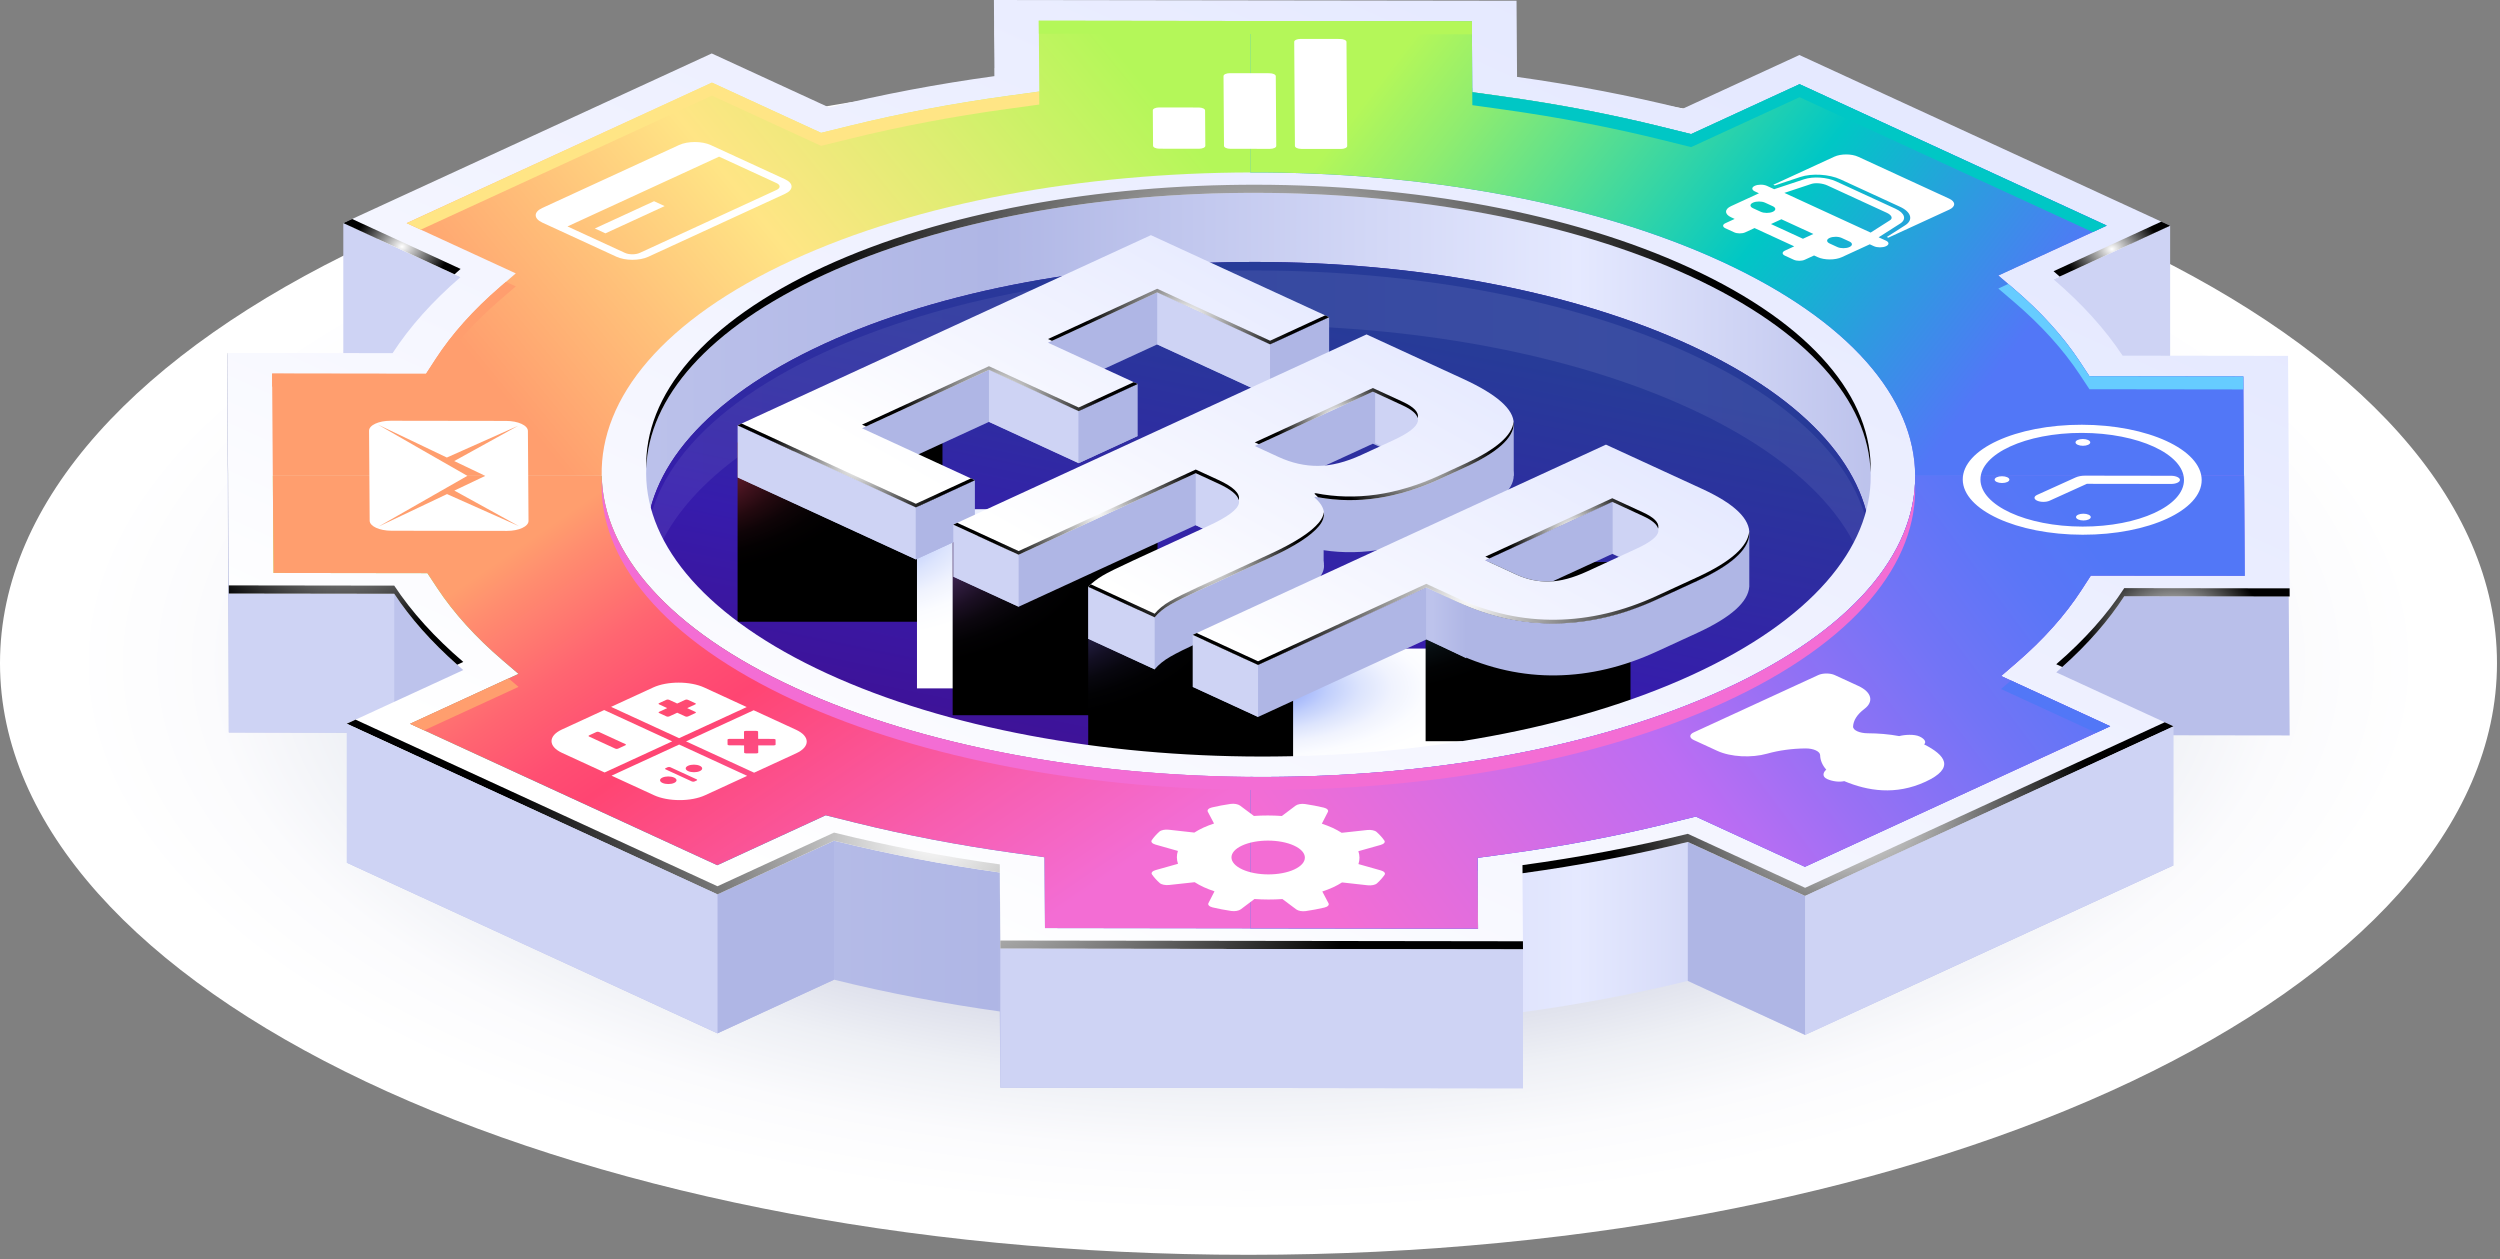 <svg width="540" height="272" viewBox="0 0 540 272" fill="none" xmlns="http://www.w3.org/2000/svg">
<rect x="0" y="0" width="540" height="272" fill="#808080" stroke="none"/>
<path d="M269.674 271.04C418.611 271.04 539.348 213.827 539.348 143.25C539.348 72.674 418.611 15.46 269.674 15.46C120.737 15.46 0 72.674 0 143.25C0 213.827 120.737 271.04 269.674 271.04Z" fill="url(#paint0_radial_21_32601)"/>
<path d="M269.676 209.252C382.768 209.252 474.448 166.813 474.448 114.462C474.448 62.111 382.768 19.673 269.676 19.673C156.583 19.673 64.903 62.111 64.903 114.462C64.903 166.813 156.583 209.252 269.676 209.252Z" fill="url(#paint1_radial_21_32601)"/>
<path d="M389.904 223.54L469.485 186.908L444.148 175.244C450.279 169.96 455.178 164.453 458.837 158.805L494.568 158.856L494.214 106.887L458.484 106.835C454.747 101.178 449.773 95.656 443.57 90.354L468.749 78.763L388.668 41.901L363.488 53.492C351.972 50.636 339.973 48.346 327.683 46.627L327.572 30.179L214.673 30.017L214.785 46.464C202.518 48.149 190.552 50.404 179.072 53.226L153.735 41.563L74.154 78.195L99.491 89.859C93.36 95.143 88.461 100.651 84.801 106.298L49.071 76.457L49.425 158.215L85.155 158.267C88.892 163.924 93.866 169.446 100.069 174.748L74.89 186.339L154.971 223.201L180.151 211.61C191.668 214.466 203.666 216.756 215.955 218.475L216.067 234.923L328.966 235.085L328.854 218.638C341.121 216.953 353.087 214.698 364.565 211.876L389.904 223.54ZM178.596 175.464C126.787 151.615 126.524 113.07 178.01 89.371C229.496 65.671 313.234 65.792 365.044 89.641C416.854 113.49 417.116 152.035 365.63 175.734C314.144 199.434 230.406 199.314 178.596 175.464Z" fill="url(#paint2_linear_21_32601)"/>
<path d="M178.596 160.369C126.786 136.521 126.524 97.975 178.01 74.276C229.496 50.576 313.234 50.696 365.044 74.546C416.853 98.395 417.116 136.94 365.63 160.639C314.144 184.339 230.406 184.217 178.596 160.369Z" fill="url(#paint3_linear_21_32601)"/>
<path d="M178.596 160.369C126.786 136.521 126.524 97.975 178.01 74.276C229.496 50.576 313.234 50.696 365.044 74.546C416.853 98.395 417.116 136.94 365.63 160.639C314.144 184.339 230.406 184.217 178.596 160.369Z" fill="url(#paint4_linear_21_32601)"/>
<path opacity="0.1" d="M178.008 87.966C229.494 64.266 313.232 64.387 365.042 88.236C387.76 98.694 400.565 111.977 403.443 125.596C407.144 108.054 394.336 89.872 365.042 76.387C313.232 52.538 229.494 52.418 178.008 76.117C149.099 89.425 136.507 107.412 140.192 124.851C143.038 111.369 155.634 98.265 178.008 87.966Z" fill="url(#paint5_linear_21_32601)"/>
<path d="M203.573 95.593H159.319V134.297H203.573V95.593Z" fill="url(#paint6_radial_21_32601)"/>
<path d="M242.321 109.987H198.067V148.691H242.321V109.987Z" fill="url(#paint7_radial_21_32601)"/>
<path d="M315.858 140.091H271.604V167.475H315.858V140.091Z" fill="url(#paint8_radial_21_32601)"/>
<path d="M250.027 115.78H205.773V154.485H250.027V115.78Z" fill="url(#paint9_radial_21_32601)"/>
<path d="M279.307 127.014H235.054V165.718H279.307V127.014Z" fill="url(#paint10_radial_21_32601)"/>
<path d="M352.186 121.397H307.933V160.101H352.186V121.397Z" fill="url(#paint11_radial_21_32601)"/>
<path d="M248.592 62.027L287.089 79.748L274.337 85.617L249.955 74.394L226.364 85.253L245.741 94.172L232.989 100.042L213.612 91.123L186.194 103.743L210.576 114.966L197.823 120.836L159.326 103.116L248.592 62.027Z" fill="#AFB6E5"/>
<path d="M248.592 50.794L287.089 68.514L274.337 74.384L249.955 63.16L226.364 74.019L245.741 82.939L232.989 88.808L213.612 79.889L186.194 92.51L210.576 103.733L197.823 109.602L159.326 91.882L248.592 50.794Z" fill="url(#paint12_linear_21_32601)"/>
<path d="M197.822 109.603V120.837L159.326 103.117V91.883L197.822 109.603Z" fill="#CED3F4"/>
<path d="M213.612 79.89V91.124L232.988 100.044V88.81L213.612 79.89Z" fill="#CED3F4"/>
<path d="M249.957 63.161V74.395L274.338 85.618V74.384L249.957 63.161Z" fill="#CED3F4"/>
<path d="M287.09 68.514V79.748L274.338 85.617V74.383L287.09 68.514Z" fill="#AFB6E5"/>
<path d="M245.739 82.939V94.174L232.986 100.044V88.81L245.739 82.939Z" fill="#AFB6E5"/>
<path d="M210.577 103.734V114.968L197.825 120.837V109.603L210.577 103.734Z" fill="#AFB6E5"/>
<path d="M295.174 83.469L316.091 93.097C323.362 96.444 326.987 99.659 326.965 102.741C326.942 105.823 323.446 108.968 316.477 112.176L310.993 114.7C301.726 118.966 292.78 120.248 284.156 118.548L283.9 118.665C286.3 120.709 286.633 122.782 284.901 124.878C283.167 126.976 279.665 129.239 274.394 131.664L258.709 138.883C256.159 140.058 254.179 141.045 252.78 141.849C251.377 142.652 250.253 143.562 249.408 144.582L235.036 137.966C235.967 137.065 236.986 136.28 238.09 135.615C239.193 134.948 241.405 133.853 244.72 132.326L261.042 124.813C265.123 122.934 267.307 121.319 267.596 119.965C267.883 118.611 266.405 117.185 263.155 115.689L258.279 113.445L220.022 131.055L205.906 124.557L295.174 83.469ZM276.166 109.939C278.989 111.239 281.828 111.882 284.686 111.865C287.542 111.85 290.671 111.06 294.072 109.494L300.958 106.324C304.187 104.838 305.947 103.496 306.239 102.298C306.529 101.102 305.433 99.931 302.952 98.789L296.536 95.836L271.032 107.575L276.166 109.939Z" fill="#AFB6E5"/>
<path d="M249.413 133.349V144.583L235.041 137.967V126.733L249.413 133.349Z" fill="#CED3F4"/>
<path d="M220.025 119.821V131.055L205.909 124.558V113.324L220.025 119.821Z" fill="#CED3F4"/>
<path d="M326.966 102.739V91.505L301.977 102.876L279.74 105.158L281.062 112.706L301.316 112.356L326.966 102.739Z" fill="#AFB6E5"/>
<path d="M285.905 121.835V113.644L277.317 118.149L277.538 122.362L285.905 121.835Z" fill="#AFB6E5"/>
<path d="M258.281 102.212V113.446L269.392 118.85L270.052 105.159L258.281 102.212Z" fill="#CED3F4"/>
<path d="M297.029 84.482V95.716L308.14 101.121L308.8 87.429L297.029 84.482Z" fill="#CED3F4"/>
<path d="M295.174 72.235L316.091 81.863C323.362 85.21 326.987 88.424 326.965 91.507C326.942 94.589 323.446 97.734 316.477 100.942L310.993 103.466C301.726 107.732 292.78 109.014 284.156 107.314L283.9 107.431C286.3 109.474 286.633 111.547 284.901 113.644C283.167 115.742 279.665 118.004 274.394 120.43L258.709 127.649C256.159 128.823 254.179 129.811 252.78 130.614C251.377 131.418 250.253 132.327 249.408 133.347L235.036 126.732C235.967 125.831 236.986 125.046 238.09 124.38C239.193 123.714 241.405 122.619 244.72 121.092L261.042 113.579C265.123 111.7 267.307 110.084 267.596 108.731C267.883 107.376 266.405 105.951 263.155 104.455L258.279 102.21L220.022 119.82L205.906 113.323L295.174 72.235ZM276.166 98.704C278.989 100.004 281.828 100.647 284.686 100.631C287.542 100.616 290.671 99.825 294.072 98.26L300.958 95.09C304.187 93.603 305.947 92.261 306.239 91.063C306.529 89.867 305.433 88.697 302.952 87.555L296.536 84.602L271.032 96.341L276.166 98.704Z" fill="url(#paint13_linear_21_32601)"/>
<path d="M354.922 111.478L348.25 108.407L320.832 121.027L327.505 124.099C329.815 125.162 332.185 125.666 334.615 125.61C334.864 125.605 335.118 125.587 335.375 125.567L348.25 119.641L349.649 120.285L353.436 118.541C356.495 117.133 358.086 115.869 358.206 114.75C358.327 113.632 357.232 112.542 354.922 111.478Z" fill="#AFB6E5"/>
<path d="M366.658 125.451L357.858 129.502C350.631 132.828 343.393 134.544 336.148 134.652C328.897 134.76 321.767 133.197 314.753 129.969L308.08 126.897L271.737 143.627L269.825 142.747L257.622 148.364L271.737 154.861L308.08 138.131L314.753 141.203C321.767 144.431 328.896 145.994 336.148 145.886C343.394 145.779 350.632 144.063 357.858 140.736L366.658 136.685C373.882 133.359 377.611 130.027 377.847 126.69C377.862 126.48 377.862 126.27 377.847 126.059V115.456C377.612 118.793 373.884 122.125 366.658 125.451Z" fill="#AFB6E5"/>
<path d="M257.622 137.129V148.363L271.737 154.86V143.626L257.622 137.129Z" fill="#CED3F4"/>
<path d="M348.332 108.34V119.575L362.447 126.073V114.838L348.332 108.34Z" fill="#CED3F4"/>
<path d="M308.038 126.772V138.006L316.724 142.197V130.963L308.038 126.772Z" fill="url(#paint14_linear_21_32601)"/>
<path d="M346.886 96.039L367.675 105.607C374.689 108.836 378.079 112.119 377.849 115.456C377.614 118.793 373.884 122.124 366.659 125.449L357.86 129.5C350.633 132.826 343.394 134.542 336.149 134.651C328.899 134.758 321.768 133.196 314.756 129.967L308.083 126.896L271.74 143.625L257.625 137.128L346.886 96.039ZM327.505 124.099C329.815 125.162 332.186 125.666 334.616 125.61C337.045 125.555 339.791 124.823 342.852 123.413L353.436 118.541C356.496 117.133 358.087 115.869 358.207 114.75C358.328 113.631 357.233 112.54 354.923 111.477L348.25 108.406L320.834 121.026L327.505 124.099Z" fill="url(#paint15_linear_21_32601)"/>
<path d="M232.991 88.81L245.743 82.939L244.885 82.544L232.991 88.019L213.615 79.1L186.197 91.721L187.055 92.115L213.615 79.89L232.991 88.81Z" fill="url(#paint16_radial_21_32601)"/>
<path d="M302.952 86.766L296.535 83.813L271.03 95.552L271.888 95.947L296.535 84.602L302.952 87.555C304.91 88.456 305.991 89.377 306.222 90.312C306.226 90.299 306.234 90.286 306.237 90.273C306.527 89.077 305.432 87.908 302.952 86.766Z" fill="url(#paint17_radial_21_32601)"/>
<path d="M310.992 103.465L316.475 100.941C323.445 97.733 326.941 94.587 326.964 91.506C326.966 91.365 326.951 91.223 326.936 91.082C326.65 94.047 323.17 97.071 316.475 100.152L310.992 102.676C301.725 106.942 292.779 108.224 284.155 106.524L283.899 106.641C284.2 106.897 284.468 107.153 284.703 107.409C293.158 108.95 301.921 107.641 310.992 103.465Z" fill="url(#paint18_radial_21_32601)"/>
<path d="M354.922 110.688L348.25 107.616L320.832 120.237L321.69 120.631L348.25 108.405L354.922 111.477C356.837 112.358 357.903 113.258 358.148 114.178C358.167 114.105 358.198 114.031 358.206 113.96C358.327 112.842 357.232 111.751 354.922 110.688Z" fill="url(#paint19_radial_21_32601)"/>
<path d="M249.955 62.37L226.365 73.23L227.223 73.625L249.955 63.16L274.338 74.384L287.09 68.514L286.232 68.118L274.338 73.593L249.955 62.37Z" fill="url(#paint20_radial_21_32601)"/>
<path d="M274.393 120.43C279.663 118.004 283.165 115.742 284.9 113.644C285.738 112.631 286.08 111.624 285.952 110.622C285.86 111.363 285.517 112.107 284.9 112.855C283.166 114.953 279.663 117.216 274.393 119.641L258.708 126.86C256.158 128.034 254.178 129.022 252.779 129.825C251.375 130.629 250.252 131.538 249.408 132.559L235.633 126.217C235.436 126.392 235.227 126.549 235.036 126.732L249.408 133.348C250.252 132.328 251.377 131.418 252.779 130.615C254.178 129.812 256.157 128.824 258.708 127.65L274.393 120.43Z" fill="url(#paint21_radial_21_32601)"/>
<path d="M209.719 103.338L197.826 108.813L160.187 91.488L159.329 91.883L197.826 109.604L210.577 103.734L209.719 103.338Z" fill="url(#paint22_radial_21_32601)"/>
<path d="M366.658 124.66L357.858 128.711C350.631 132.037 343.393 133.753 336.148 133.862C328.897 133.969 321.767 132.407 314.753 129.179L308.08 126.108L271.737 142.837L258.48 136.735L257.622 137.129L271.737 143.627L308.08 126.897L314.753 129.968C321.767 133.197 328.896 134.759 336.148 134.652C343.394 134.545 350.632 132.828 357.858 129.501L366.658 125.451C373.882 122.125 377.611 118.793 377.847 115.457C377.864 115.22 377.857 114.982 377.837 114.746C377.548 118.056 373.826 121.361 366.658 124.66Z" fill="url(#paint23_radial_21_32601)"/>
<path d="M263.155 104.456C265.841 105.693 267.299 106.88 267.568 108.019C267.575 107.993 267.592 107.966 267.598 107.941C267.885 106.587 266.407 105.162 263.157 103.665L258.281 101.42L220.024 119.03L206.767 112.927L205.909 113.322L220.024 119.819L258.281 102.209L263.155 104.456Z" fill="url(#paint24_radial_21_32601)"/>
<path d="M85.156 128.215V158.232L49.426 158.18V128.163L85.156 128.215Z" fill="#CED3F4"/>
<path d="M74.154 48.181V78.196L99.491 89.86V59.843L74.154 48.181Z" fill="#CED3F4"/>
<path d="M468.75 48.749V78.766L443.57 90.355V60.339L468.75 48.749Z" fill="#CED3F4"/>
<path d="M364.566 181.86V211.877L389.905 223.54V193.523L364.566 181.86Z" fill="#AFB6E5"/>
<path d="M180.154 181.595V211.612L154.975 223.202V193.185L180.154 181.595Z" fill="#AFB6E5"/>
<path d="M389.904 193.523L469.485 156.891L444.148 145.228C450.279 139.943 455.178 134.436 458.837 128.789L494.568 128.84L494.214 76.871L458.484 76.819C454.747 71.162 449.773 65.639 443.57 60.337L468.749 48.747L388.668 11.884L363.488 23.475C351.972 20.619 339.973 18.33 327.683 16.61L327.572 0.163L214.673 0L214.785 16.447C202.518 18.131 190.552 20.386 179.072 23.208L153.735 11.545L74.154 48.178L99.491 59.841C93.36 65.125 88.461 70.632 84.801 76.28L49.071 76.229L49.425 128.198L85.155 128.25C88.892 133.907 93.866 139.43 100.069 144.731L74.89 156.322L154.971 193.184L180.151 181.593C191.668 184.449 203.666 186.739 215.955 188.458L216.067 204.906L328.966 205.069L328.854 188.621C341.121 186.936 353.087 184.681 364.565 181.859L389.904 193.523ZM178.596 145.448C126.787 121.599 126.524 83.054 178.01 59.354C229.496 35.654 313.234 35.775 365.044 59.624C416.854 83.473 417.116 122.018 365.63 145.718C314.144 169.417 230.406 169.297 178.596 145.448Z" fill="url(#paint25_linear_21_32601)"/>
<path d="M214.784 14.694L214.684 0.003H214.673L214.772 14.697L214.784 14.694Z" fill="url(#paint26_radial_21_32601)"/>
<path d="M365.043 57.868C313.234 34.02 229.496 33.898 178.011 57.598C151.911 69.612 139.119 85.441 139.589 101.236C140.084 86.029 152.878 70.922 178.011 59.353C229.497 35.654 313.235 35.774 365.043 59.623C390.589 71.382 403.594 86.715 404.051 102.079C404.569 86.133 391.562 70.076 365.043 57.868Z" fill="url(#paint27_radial_21_32601)"/>
<path d="M99.491 58.088L76.061 47.303L74.154 48.181L98.19 59.245C98.623 58.859 99.047 58.472 99.491 58.088Z" fill="url(#paint28_radial_21_32601)"/>
<path d="M444.88 59.737L468.75 48.749L466.843 47.871L443.57 58.584C444.018 58.966 444.445 59.352 444.88 59.737Z" fill="url(#paint29_radial_21_32601)"/>
<path d="M458.836 127.035C455.177 132.681 450.278 138.19 444.146 143.474L445.448 144.072C450.969 139.142 455.442 134.026 458.836 128.79L494.566 128.841L494.554 127.086L458.836 127.035Z" fill="url(#paint30_radial_21_32601)"/>
<path d="M389.905 191.768L364.568 180.105C353.09 182.928 341.122 185.183 328.855 186.867L328.868 188.62C341.13 186.936 353.093 184.681 364.568 181.859L389.905 193.522L469.486 156.89L467.58 156.012L389.905 191.768Z" fill="url(#paint31_radial_21_32601)"/>
<path d="M216.069 203.152L215.957 186.704C203.667 184.985 191.67 182.695 180.152 179.84L154.973 191.43L76.798 155.445L74.892 156.322L154.973 193.184L180.152 181.594C191.669 184.449 203.667 186.739 215.957 188.459L216.069 204.906L328.968 205.069L328.955 203.314L216.069 203.152Z" fill="url(#paint32_radial_21_32601)"/>
<path d="M98.761 143.58L100.069 142.977C93.866 137.676 88.892 132.153 85.155 126.496L49.425 126.444L49.084 76.231H49.071L49.425 128.199L85.155 128.251C88.622 133.501 93.17 138.631 98.761 143.58Z" fill="url(#paint33_radial_21_32601)"/>
<path d="M92.319 123.806L94.415 126.98C97.987 132.387 102.754 137.655 108.584 142.638L112.002 145.559L88.577 156.342L154.93 186.884L178.355 176.101L184.701 177.676C195.523 180.359 206.969 182.553 218.721 184.198L225.614 185.163L225.717 200.466L319.262 200.601L319.158 185.298L326.038 184.353C337.762 182.743 349.177 180.581 359.969 177.928L366.292 176.374L389.864 187.224L455.803 156.871L432.231 146.02L435.609 143.11C441.373 138.143 446.068 132.888 449.567 127.49L451.621 124.323L484.865 124.371L484.718 102.789H413.686C413.772 119.502 400.053 136.192 372.498 148.876C317.332 174.269 227.292 174.14 171.779 148.587C144.277 135.927 130.339 119.367 129.976 102.789H58.931L59.074 123.757L92.319 123.806Z" fill="url(#paint34_linear_21_32601)"/>
<path d="M224.378 4.471L224.482 19.773L217.602 20.719C205.877 22.329 194.461 24.491 183.671 27.143L177.348 28.698L153.775 17.847L87.837 48.2L111.41 59.051L108.032 61.962C102.268 66.93 97.572 72.185 94.074 77.582L92.021 80.748L58.776 80.701L58.926 102.791H129.967C129.597 85.908 143.307 69.008 171.142 56.196C198.392 43.652 234.152 37.347 270.057 37.248V4.538L224.378 4.471Z" fill="url(#paint35_linear_21_32601)"/>
<path d="M371.859 56.483C399.643 69.272 413.59 86.043 413.676 102.789H484.708L484.561 81.312L451.316 81.265L449.221 78.091C445.649 72.683 440.881 67.416 435.049 62.432L431.632 59.511L455.057 48.728L388.704 18.185L365.279 28.968L358.934 27.395C348.106 24.711 336.661 22.517 324.916 20.873L318.023 19.909L317.917 4.605L270.054 4.536V37.246C306.838 37.144 343.768 43.553 371.859 56.483Z" fill="url(#paint36_linear_21_32601)"/>
<path d="M371.859 56.483C399.643 69.272 413.59 86.043 413.676 102.789H484.708L484.561 81.312L451.316 81.265L449.221 78.091C445.649 72.683 440.881 67.416 435.049 62.432L431.632 59.511L455.057 48.728L388.704 18.185L365.279 28.968L358.934 27.395C348.106 24.711 336.661 22.517 324.916 20.873L318.023 19.909L317.917 4.605L270.054 4.536V37.246C306.838 37.144 343.768 43.553 371.859 56.483Z" fill="url(#paint37_linear_21_32601)"/>
<path d="M171.773 148.587C144.271 135.927 130.334 119.367 129.971 102.789H58.928L59.071 123.757L92.316 123.806L94.412 126.98C97.984 132.387 102.751 137.655 108.581 142.638L111.999 145.559L88.574 156.342L154.927 186.884L178.352 176.101L184.698 177.676C195.52 180.359 206.966 182.553 218.718 184.198L225.611 185.163L225.714 200.466L270.061 200.53V167.81C234.451 167.506 198.968 161.105 171.773 148.587Z" fill="url(#paint38_linear_21_32601)"/>
<path d="M319.153 185.298L326.032 184.353C337.756 182.743 349.172 180.581 359.963 177.928L366.286 176.374L389.859 187.224L455.798 156.871L432.226 146.02L435.604 143.11C441.368 138.143 446.063 132.888 449.562 127.49L451.615 124.323L484.86 124.371L484.713 102.789H413.681C413.767 119.502 400.048 136.192 372.493 148.876C344.353 161.83 307.139 168.125 270.062 167.809V200.53L319.259 200.6L319.153 185.298Z" fill="url(#paint39_linear_21_32601)"/>
<path d="M319.153 185.298L326.032 184.353C337.756 182.743 349.172 180.581 359.963 177.928L366.286 176.374L389.859 187.224L455.798 156.871L432.226 146.02L435.604 143.11C441.368 138.143 446.063 132.888 449.562 127.49L451.615 124.323L484.86 124.371L484.713 102.789H413.681C413.767 119.502 400.048 136.192 372.493 148.876C344.353 161.83 307.139 168.125 270.062 167.809V200.53L319.259 200.6L319.153 185.298Z" fill="url(#paint40_linear_21_32601)"/>
<path d="M109.861 146.542L88.572 156.342L91.622 157.746L111.998 148.368L109.861 146.542Z" fill="#FF9E6E"/>
<path d="M449.225 78.092C445.653 72.684 440.886 67.416 435.053 62.433L433.771 61.338L431.635 62.321L435.052 65.242C440.884 70.225 445.652 75.495 449.224 80.901L451.319 84.075L484.564 84.121L484.838 124.372H484.857L484.564 81.313L451.319 81.266L449.225 78.092Z" fill="#66CCFF"/>
<path d="M413.643 104.411C412.863 120.578 399.155 136.603 372.49 148.877C317.325 174.27 227.284 174.141 171.772 148.587C144.645 136.101 130.715 119.818 129.99 103.469C129.156 120.75 143.091 138.194 171.772 151.396C227.283 176.949 317.325 177.079 372.49 151.686C400.698 138.701 414.401 121.519 413.643 104.411Z" fill="#F36DD4"/>
<path d="M319.152 188.107L319.237 200.602H319.256L319.171 188.105L319.152 188.107Z" fill="#FFE585"/>
<path d="M153.777 20.656L177.35 31.507L183.673 29.952C194.462 27.299 205.879 25.138 217.605 23.528L224.484 22.582L224.465 19.777L217.605 20.719C205.879 22.329 194.463 24.491 183.673 27.143L177.35 28.698L153.777 17.847L87.839 48.2L90.89 49.604L153.777 20.656Z" fill="#FFE585"/>
<path d="M432.222 148.83L452.742 158.275L455.794 156.871L434.346 146.999L432.222 148.83Z" fill="#5277F7"/>
<path d="M92.022 83.555L94.075 80.388C97.573 74.991 102.27 69.737 108.034 64.769L111.412 61.858L109.286 60.88L108.032 61.96C102.268 66.927 97.572 72.182 94.074 77.579L92.021 80.746L58.776 80.698L58.795 83.506L92.022 83.555Z" fill="#FF9E6E"/>
<path d="M388.707 18.185L365.282 28.968L358.937 27.395C348.109 24.71 336.664 22.516 324.919 20.873L318.026 19.909L318.021 19.06H318.002L318.028 22.718L324.921 23.682C336.665 25.325 348.111 27.52 358.939 30.204L365.284 31.777L388.709 20.994L452.012 50.133L455.062 48.729L388.707 18.185Z" fill="#00C7C5"/>
<path d="M317.923 7.737H317.943L317.921 4.605L224.378 4.471L224.397 7.279L317.921 7.413L317.923 7.737Z" fill="#B4F759"/>
<path d="M469.486 156.891V186.908L389.905 223.54V193.523L469.486 156.891Z" fill="#CED3F4"/>
<path d="M154.973 193.185V223.202L74.892 186.34V156.323L154.973 193.185Z" fill="#CED3F4"/>
<path d="M79.717 93.035L79.849 112.473C79.857 113.666 81.965 114.636 84.555 114.639L109.481 114.675C112.073 114.678 114.167 113.715 114.159 112.522L114.027 93.084C114.019 91.892 111.911 90.921 109.321 90.918L84.394 90.882C81.803 90.879 79.709 91.843 79.717 93.035ZM111.956 91.946L98.114 99.589L104.816 102.791C104.816 102.791 101.899 104.179 98.144 105.966L112.103 113.656C112.085 113.667 97.987 107.36 96.557 106.721C89.925 109.876 81.713 113.781 81.701 113.774L100.945 102.784C100.945 102.784 81.592 91.717 81.611 91.705L96.52 98.827C98.093 98.124 111.937 91.934 111.956 91.946Z" fill="white"/>
<path d="M250.433 32.118L258.986 32.13C259.742 32.131 260.353 31.85 260.35 31.502L260.298 23.854C260.296 23.506 259.681 23.223 258.925 23.222L250.372 23.21C249.616 23.209 249.005 23.489 249.008 23.837L249.06 31.486C249.062 31.834 249.677 32.117 250.433 32.118ZM265.755 32.14L274.308 32.152C275.064 32.153 275.675 31.872 275.672 31.524L275.57 16.451C275.567 16.103 274.953 15.82 274.197 15.819L265.644 15.807C264.888 15.806 264.277 16.087 264.28 16.435L264.382 31.508C264.384 31.856 264.999 32.139 265.755 32.14ZM279.55 9.033L279.704 31.53C279.707 31.878 280.321 32.161 281.077 32.163L289.629 32.175C290.385 32.176 290.996 31.895 290.993 31.547L290.841 9.05C290.838 8.701 290.223 8.419 289.467 8.417L280.914 8.406C280.16 8.403 279.549 8.685 279.55 9.033Z" fill="white"/>
<path d="M287.928 191.667C288.655 191.334 289.288 190.975 289.877 190.604L295.41 191.222C296.204 191.311 297.045 191.148 297.416 190.815C298.085 190.214 298.637 189.592 299.072 188.957C299.317 188.6 298.97 188.211 298.274 188.014L293.423 186.64C293.727 185.719 293.72 184.782 293.404 183.859L298.236 182.5C298.929 182.305 299.271 181.917 299.02 181.559C298.576 180.922 298.017 180.299 297.338 179.695C296.963 179.361 296.12 179.196 295.327 179.283L289.802 179.885C289.209 179.513 288.57 179.152 287.84 178.816C287.11 178.48 286.325 178.186 285.519 177.913L286.826 175.369C287.013 175.004 286.656 174.616 285.93 174.444C284.619 174.131 283.264 173.874 281.881 173.669C281.105 173.555 280.262 173.712 279.838 174.03L276.883 176.254C274.88 176.109 272.843 176.107 270.841 176.245L267.856 174.013C267.428 173.693 266.584 173.533 265.809 173.646C264.428 173.846 263.077 174.1 261.771 174.408C261.047 174.579 260.696 174.966 260.887 175.331L262.23 177.878C261.426 178.149 260.645 178.441 259.921 178.775C259.195 179.109 258.561 179.467 257.973 179.837L252.44 179.219C251.646 179.13 250.806 179.293 250.435 179.626C249.766 180.227 249.214 180.849 248.778 181.484C248.534 181.841 248.88 182.23 249.577 182.427L254.427 183.801C254.125 184.722 254.131 185.659 254.446 186.582L249.615 187.941C248.921 188.136 248.58 188.524 248.83 188.882C249.275 189.519 249.835 190.142 250.512 190.746C250.887 191.08 251.731 191.245 252.523 191.158L258.048 190.556C258.641 190.928 259.28 191.289 260.01 191.625C260.741 191.961 261.525 192.256 262.332 192.528L261.023 195.072C260.836 195.437 261.193 195.824 261.92 195.998C263.23 196.31 264.585 196.567 265.968 196.772C266.744 196.887 267.587 196.729 268.011 196.411L270.965 194.187C272.969 194.332 275.005 194.334 277.007 194.196L279.991 196.428C280.42 196.748 281.264 196.908 282.039 196.795C283.419 196.595 284.771 196.341 286.076 196.033C286.801 195.862 287.152 195.475 286.96 195.11L285.618 192.563C286.423 192.293 287.204 192.001 287.928 191.667ZM268.336 187.794C265.231 186.364 265.214 184.053 268.301 182.632C271.388 181.211 276.408 181.218 279.514 182.648C282.62 184.078 282.636 186.389 279.549 187.81C276.464 189.231 271.444 189.224 268.336 187.794Z" fill="white"/>
<path d="M381.72 162.787C384.264 162.072 387.127 161.686 390 161.661C391.739 161.646 393.137 162.317 393.15 163.118C393.17 164.153 393.591 165.252 394.478 166.249C393.786 166.796 393.514 167.744 394.644 168.264C395.797 168.796 397.34 168.97 398.357 168.724C403.406 170.836 409.426 171.838 415.899 168.859C422.371 165.879 420.196 163.108 415.608 160.784C416.142 160.315 415.763 159.605 414.61 159.074C413.48 158.554 411.419 158.679 410.231 158.997C408.063 158.589 405.678 158.395 403.429 158.387C401.689 158.38 400.23 157.737 400.264 156.936C400.319 155.613 401.156 154.296 402.711 153.125C404.773 151.573 404.333 149.511 401.398 148.16L396.309 145.818C395.323 145.364 393.73 145.362 392.749 145.813L365.833 158.202C364.853 158.653 364.859 159.387 365.844 159.842L370.933 162.184C373.869 163.533 378.348 163.737 381.72 162.787Z" fill="white"/>
<path d="M475.564 103.661C475.52 97.112 463.907 91.766 449.678 91.745C435.449 91.725 423.908 97.037 423.953 103.586C423.998 110.136 435.611 115.482 449.84 115.502C464.069 115.523 475.609 110.212 475.564 103.661ZM427.777 103.593C427.739 98.014 437.569 93.489 449.69 93.506C461.811 93.523 471.703 98.077 471.741 103.656C471.779 109.235 461.949 113.76 449.828 113.743C437.708 113.725 427.815 109.172 427.777 103.593ZM450.76 104.506L468.965 104.532C470.022 104.533 470.875 104.14 470.87 103.655C470.868 103.169 470.008 102.773 468.953 102.772L450.376 102.745C449.611 102.744 448.88 102.882 448.337 103.127L440.019 106.896C439.641 107.067 439.451 107.295 439.452 107.523C439.454 107.746 439.639 107.97 440.006 108.141C440.751 108.488 441.961 108.494 442.709 108.155L450.76 104.506ZM434.029 103.601C434.027 103.196 433.311 102.867 432.432 102.866C431.552 102.865 430.841 103.193 430.843 103.597C430.846 104.002 431.561 104.331 432.441 104.332C433.322 104.333 434.032 104.007 434.029 103.601ZM451.606 111.692C451.603 111.287 450.888 110.959 450.008 110.957C449.129 110.956 448.417 111.284 448.42 111.688C448.423 112.093 449.138 112.422 450.018 112.423C450.898 112.424 451.609 112.097 451.606 111.692ZM451.496 95.561C451.493 95.156 450.778 94.827 449.898 94.825C449.018 94.824 448.307 95.152 448.31 95.556C448.313 95.96 449.028 96.29 449.908 96.291C450.789 96.293 451.499 95.966 451.496 95.561Z" fill="white"/>
<path d="M130.773 50.404L143.562 44.516L141.275 43.463L128.484 49.35L130.773 50.404Z" fill="white"/>
<path d="M146.677 31.324L117.117 44.93C115.234 45.797 115.243 47.207 117.139 48.08L133.172 55.461C135.068 56.333 138.132 56.338 140.015 55.47L169.574 41.864C171.457 40.997 171.448 39.586 169.552 38.715L153.519 31.334C151.623 30.461 148.56 30.457 146.677 31.324ZM167.744 41.021L138.185 54.627C137.307 55.031 135.874 55.029 134.992 54.623L122.579 48.909L155.322 33.837L167.734 39.551C168.617 39.958 168.621 40.617 167.744 41.021Z" fill="white"/>
<path fill-rule="evenodd" clip-rule="evenodd" d="M407.366 51.981L405.788 51.255L410.435 48.292C411.867 47.379 411.447 46.017 409.45 45.097L396.6 39.182C394.604 38.264 391.644 38.07 389.66 38.729L383.223 40.868L381.645 40.141C380.922 39.809 379.752 39.806 379.034 40.137C378.315 40.468 378.319 41.007 379.043 41.339L379.936 41.75L373.901 44.528C372.464 45.19 372.471 46.266 373.918 46.933L374.691 47.289L372.68 48.215C372.027 48.515 372.03 49.005 372.687 49.308L374.592 50.185C375.25 50.487 376.313 50.49 376.966 50.188L378.977 49.262L387.551 53.209L385.54 54.135C384.887 54.435 384.89 54.925 385.548 55.227L387.453 56.105C388.111 56.407 389.174 56.409 389.827 56.108L391.838 55.182L392.612 55.539C394.059 56.204 396.398 56.208 397.835 55.546L403.87 52.769L404.763 53.179C405.487 53.512 406.656 53.514 407.375 53.183C408.092 52.853 408.089 52.314 407.366 51.981ZM382.929 45.744C382.21 46.075 381.04 46.074 380.317 45.741L378.65 44.974C377.926 44.641 377.922 44.102 378.641 43.771C379.361 43.441 380.529 43.443 381.252 43.776L382.919 44.543C383.644 44.875 383.648 45.414 382.929 45.744ZM389.438 51.573L382.532 48.394L384.781 47.359L391.687 50.537L389.438 51.573ZM385.427 41.665L391.24 39.733C392.143 39.434 393.664 39.574 394.706 40.054L407.558 45.969C408.599 46.448 408.905 47.149 408.254 47.565L404.057 50.24L385.427 41.665ZM399.48 53.364C398.761 53.694 397.592 53.693 396.868 53.361L395.201 52.593C394.478 52.26 394.474 51.721 395.193 51.391C395.912 51.06 397.08 51.061 397.804 51.395L399.471 52.163C400.196 52.494 400.2 53.032 399.48 53.364ZM388.87 38.227C391.368 37.396 395.099 37.62 397.547 38.746L410.397 44.661C412.844 45.788 413.33 47.505 411.524 48.655L407.547 51.193L407.869 51.342L421.044 45.277C422.46 44.626 422.453 43.565 421.028 42.909L401.354 33.853C399.929 33.197 397.627 33.194 396.21 33.846L383.035 39.91L383.357 40.059L388.87 38.227Z" fill="white"/>
<path d="M171.955 157.634L162.791 153.415L148.189 160.137L162.883 166.901L171.99 162.709C175.025 161.312 175.009 159.04 171.955 157.634ZM163.784 162.552C163.784 162.652 163.607 162.734 163.389 162.734L161.129 162.73C160.91 162.73 160.732 162.648 160.732 162.547L160.721 161L157.55 160.996C157.331 160.996 157.153 160.913 157.153 160.813L157.146 159.773C157.146 159.672 157.322 159.591 157.541 159.591L160.712 159.595L160.701 158.048C160.701 157.947 160.876 157.866 161.095 157.866L163.355 157.869C163.574 157.869 163.752 157.952 163.752 158.052L163.763 159.599L167.125 159.604C167.344 159.604 167.522 159.686 167.522 159.787L167.529 160.827C167.529 160.927 167.352 161.009 167.134 161.009L163.773 161.003L163.784 162.552Z" fill="white"/>
<path d="M121.396 157.561C118.361 158.959 118.377 161.23 121.43 162.636L130.594 166.854L145.195 160.133L130.501 153.369L121.396 157.561ZM128.835 158.107C128.989 158.037 129.241 158.037 129.396 158.109L135.08 160.725C135.235 160.796 135.236 160.911 135.081 160.983L133.489 161.716C133.335 161.787 133.083 161.786 132.928 161.714L127.244 159.098C127.089 159.027 127.088 158.912 127.243 158.84L128.835 158.107Z" fill="white"/>
<path d="M141.099 148.49L131.992 152.682L146.686 159.446L161.288 152.725L152.124 148.506C149.07 147.1 144.134 147.094 141.099 148.49ZM148.02 151.154C148.174 151.083 148.425 151.083 148.58 151.155L150.184 151.893C150.339 151.965 150.34 152.08 150.185 152.151L148.436 152.957L150.196 153.767C150.351 153.838 150.352 153.953 150.197 154.025L148.605 154.757C148.451 154.828 148.2 154.828 148.045 154.756L146.285 153.947L144.536 154.752C144.383 154.823 144.131 154.823 143.976 154.751L142.373 154.013C142.218 153.941 142.217 153.826 142.372 153.755L144.12 152.949L142.361 152.139C142.206 152.068 142.204 151.953 142.359 151.881L143.952 151.148C144.105 151.078 144.357 151.078 144.512 151.149L146.271 151.959L148.02 151.154Z" fill="white"/>
<path d="M132.095 167.545L141.258 171.763C144.313 173.17 149.249 173.176 152.282 171.78L161.389 167.587L146.696 160.823L132.095 167.545ZM143.096 169.112C142.398 168.791 142.394 168.271 143.087 167.953C143.781 167.634 144.908 167.635 145.606 167.956C146.303 168.277 146.307 168.796 145.614 169.115C144.92 169.435 143.793 169.434 143.096 169.112ZM151.148 165.405C151.846 165.726 151.85 166.245 151.156 166.564C150.463 166.883 149.336 166.881 148.638 166.561C147.94 166.24 147.936 165.72 148.63 165.402C149.323 165.083 150.451 165.084 151.148 165.405ZM144.227 165.716C144.381 165.646 144.632 165.646 144.787 165.717L150.471 168.333C150.626 168.405 150.627 168.52 150.472 168.591L150.017 168.8C149.863 168.871 149.612 168.871 149.457 168.799L143.773 166.183C143.618 166.112 143.618 165.997 143.771 165.925L144.227 165.716Z" fill="white"/>
<path d="M216.068 204.907V234.924L328.967 235.087V205.07L216.068 204.907Z" fill="#CED3F4"/>
<defs>
<radialGradient id="paint0_radial_21_32601" cx="0" cy="0" r="1" gradientUnits="userSpaceOnUse" gradientTransform="translate(269.674 143.25) scale(269.676 127.789)">
<stop offset="0.182" stop-color="#4D5A96"/>
<stop offset="0.248" stop-color="#6A75A7"/>
<stop offset="0.364" stop-color="#979FC2"/>
<stop offset="0.481" stop-color="#BDC2D8"/>
<stop offset="0.597" stop-color="#DADCE9"/>
<stop offset="0.712" stop-color="#EEF0F5"/>
<stop offset="0.825" stop-color="#FBFBFD"/>
<stop offset="0.934" stop-color="white"/>
</radialGradient>
<radialGradient id="paint1_radial_21_32601" cx="0" cy="0" r="1" gradientUnits="userSpaceOnUse" gradientTransform="translate(269.675 114.462) scale(204.781 94.785)">
<stop offset="0.338" stop-color="white"/>
<stop offset="0.428" stop-color="#F9FAFC"/>
<stop offset="0.544" stop-color="#E9EBF5"/>
<stop offset="0.677" stop-color="#CED2E9"/>
<stop offset="0.82" stop-color="#A8B0D7"/>
<stop offset="0.971" stop-color="#7885C2"/>
<stop offset="1" stop-color="#6E7CBD"/>
</radialGradient>
<linearGradient id="paint2_linear_21_32601" x1="409.427" y1="132.552" x2="131.525" y2="132.552" gradientUnits="userSpaceOnUse">
<stop stop-color="#B9BFEA"/>
<stop offset="0.247" stop-color="#E5E9FF"/>
<stop offset="0.702" stop-color="#AFB6E5"/>
<stop offset="0.946" stop-color="#BAC0EA"/>
<stop offset="1" stop-color="#BDC3EC"/>
</linearGradient>
<linearGradient id="paint3_linear_21_32601" x1="287.584" y1="68.631" x2="254.079" y2="231.881" gradientUnits="userSpaceOnUse">
<stop offset="0.076" stop-color="#351DAD"/>
<stop offset="0.372" stop-color="#3B169D"/>
<stop offset="0.946" stop-color="#4C0274"/>
<stop offset="1" stop-color="#4E0070"/>
</linearGradient>
<linearGradient id="paint4_linear_21_32601" x1="287.584" y1="68.631" x2="254.079" y2="231.881" gradientUnits="userSpaceOnUse">
<stop offset="0.005" stop-color="#273B98"/>
<stop offset="0.227" stop-color="#2F2BA2"/>
<stop offset="0.399" stop-color="#361CAC"/>
<stop offset="0.768" stop-color="#440B89"/>
<stop offset="1" stop-color="#4E0070"/>
</linearGradient>
<linearGradient id="paint5_linear_21_32601" x1="405.668" y1="92.008" x2="144.596" y2="92.008" gradientUnits="userSpaceOnUse">
<stop stop-color="#B9BFEA"/>
<stop offset="0.247" stop-color="#E5E9FF"/>
<stop offset="0.702" stop-color="#AFB6E5"/>
<stop offset="0.946" stop-color="#BAC0EA"/>
<stop offset="1" stop-color="#BDC3EC"/>
</linearGradient>
<radialGradient id="paint6_radial_21_32601" cx="0" cy="0" r="1" gradientUnits="userSpaceOnUse" gradientTransform="translate(142.556 98.941) scale(46.49 25.223)">
<stop stop-color="#FF4572"/>
<stop offset="0.015" stop-color="#F7436E"/>
<stop offset="0.132" stop-color="#BE3355"/>
<stop offset="0.252" stop-color="#8B263E"/>
<stop offset="0.373" stop-color="#601A2B"/>
<stop offset="0.494" stop-color="#3E111C"/>
<stop offset="0.617" stop-color="#23090F"/>
<stop offset="0.741" stop-color="#0F0407"/>
<stop offset="0.867" stop-color="#040102"/>
<stop offset="1"/>
</radialGradient>
<radialGradient id="paint7_radial_21_32601" cx="0" cy="0" r="1" gradientUnits="userSpaceOnUse" gradientTransform="translate(181.304 113.335) scale(46.49 25.223)">
<stop stop-color="#5277F7"/>
<stop offset="0.102" stop-color="#7592F9"/>
<stop offset="0.245" stop-color="#9FB3FB"/>
<stop offset="0.391" stop-color="#C1CFFC"/>
<stop offset="0.538" stop-color="#DCE4FD"/>
<stop offset="0.688" stop-color="#F0F3FE"/>
<stop offset="0.84" stop-color="#FBFCFF"/>
<stop offset="1" stop-color="white"/>
</radialGradient>
<radialGradient id="paint8_radial_21_32601" cx="0" cy="0" r="1" gradientUnits="userSpaceOnUse" gradientTransform="translate(268.71 148.603) scale(46.492 17.845)">
<stop stop-color="#5277F7"/>
<stop offset="0.102" stop-color="#7592F9"/>
<stop offset="0.245" stop-color="#9FB3FB"/>
<stop offset="0.391" stop-color="#C1CFFC"/>
<stop offset="0.538" stop-color="#DCE4FD"/>
<stop offset="0.688" stop-color="#F0F3FE"/>
<stop offset="0.84" stop-color="#FBFCFF"/>
<stop offset="1" stop-color="white"/>
</radialGradient>
<radialGradient id="paint9_radial_21_32601" cx="0" cy="0" r="1" gradientUnits="userSpaceOnUse" gradientTransform="translate(189.01 119.128) scale(46.49 25.223)">
<stop stop-color="#BB6DF3"/>
<stop offset="0.114" stop-color="#9155BD"/>
<stop offset="0.235" stop-color="#6B3E8B"/>
<stop offset="0.358" stop-color="#4A2B60"/>
<stop offset="0.482" stop-color="#2F1C3E"/>
<stop offset="0.608" stop-color="#1B0F23"/>
<stop offset="0.735" stop-color="#0C070F"/>
<stop offset="0.864" stop-color="#030204"/>
<stop offset="1"/>
</radialGradient>
<radialGradient id="paint10_radial_21_32601" cx="0" cy="0" r="1" gradientUnits="userSpaceOnUse" gradientTransform="translate(218.29 130.362) scale(46.49 25.223)">
<stop stop-color="#836DF3"/>
<stop offset="0.114" stop-color="#6655BD"/>
<stop offset="0.235" stop-color="#4B3E8B"/>
<stop offset="0.358" stop-color="#342B60"/>
<stop offset="0.482" stop-color="#211C3E"/>
<stop offset="0.608" stop-color="#130F23"/>
<stop offset="0.735" stop-color="#08070F"/>
<stop offset="0.864" stop-color="#020204"/>
<stop offset="1"/>
</radialGradient>
<radialGradient id="paint11_radial_21_32601" cx="0" cy="0" r="1" gradientUnits="userSpaceOnUse" gradientTransform="translate(291.168 124.745) scale(46.49 25.223)">
<stop stop-color="#66CCFF"/>
<stop offset="0.015" stop-color="#63C6F7"/>
<stop offset="0.132" stop-color="#4C98BE"/>
<stop offset="0.252" stop-color="#386F8B"/>
<stop offset="0.373" stop-color="#274D60"/>
<stop offset="0.494" stop-color="#19313E"/>
<stop offset="0.617" stop-color="#0E1C23"/>
<stop offset="0.741" stop-color="#060C0F"/>
<stop offset="0.867" stop-color="#020304"/>
<stop offset="1"/>
</radialGradient>
<linearGradient id="paint12_linear_21_32601" x1="298.799" y1="-4.909" x2="228.051" y2="120.399" gradientUnits="userSpaceOnUse">
<stop offset="0.414" stop-color="#E5E9FF"/>
<stop offset="0.797" stop-color="#F5F6FF"/>
<stop offset="1" stop-color="white"/>
</linearGradient>
<linearGradient id="paint13_linear_21_32601" x1="341.272" y1="19.069" x2="270.524" y2="144.377" gradientUnits="userSpaceOnUse">
<stop offset="0.414" stop-color="#E5E9FF"/>
<stop offset="0.797" stop-color="#F5F6FF"/>
<stop offset="1" stop-color="white"/>
</linearGradient>
<linearGradient id="paint14_linear_21_32601" x1="308.039" y1="134.485" x2="319.312" y2="134.485" gradientUnits="userSpaceOnUse">
<stop offset="0.121" stop-color="#BDC3EC"/>
<stop offset="0.773" stop-color="#AFB6E5"/>
</linearGradient>
<linearGradient id="paint15_linear_21_32601" x1="389.554" y1="46.329" x2="318.807" y2="171.637" gradientUnits="userSpaceOnUse">
<stop offset="0.414" stop-color="#E5E9FF"/>
<stop offset="0.797" stop-color="#F5F6FF"/>
<stop offset="1" stop-color="white"/>
</linearGradient>
<radialGradient id="paint16_radial_21_32601" cx="0" cy="0" r="1" gradientUnits="userSpaceOnUse" gradientTransform="translate(215.971 85.608) scale(21.829 17.404)">
<stop stop-color="white"/>
<stop offset="1"/>
</radialGradient>
<radialGradient id="paint17_radial_21_32601" cx="0" cy="0" r="1" gradientUnits="userSpaceOnUse" gradientTransform="translate(288.657 89.879) scale(13.575 10.823)">
<stop stop-color="white"/>
<stop offset="1"/>
</radialGradient>
<radialGradient id="paint18_radial_21_32601" cx="0" cy="0" r="1" gradientUnits="userSpaceOnUse" gradientTransform="translate(305.432 99.558) scale(16.98 13.538)">
<stop stop-color="white"/>
<stop offset="1"/>
</radialGradient>
<radialGradient id="paint19_radial_21_32601" cx="0" cy="0" r="1" gradientUnits="userSpaceOnUse" gradientTransform="translate(339.524 114.124) scale(14.422 11.499)">
<stop stop-color="white"/>
<stop offset="1"/>
</radialGradient>
<radialGradient id="paint20_radial_21_32601" cx="0" cy="0" r="1" gradientUnits="userSpaceOnUse" gradientTransform="translate(256.727 68.377) scale(22.12 17.636)">
<stop stop-color="white"/>
<stop offset="1"/>
</radialGradient>
<radialGradient id="paint21_radial_21_32601" cx="0" cy="0" r="1" gradientUnits="userSpaceOnUse" gradientTransform="translate(260.508 121.985) scale(20.639 16.455)">
<stop stop-color="white"/>
<stop offset="1"/>
</radialGradient>
<radialGradient id="paint22_radial_21_32601" cx="0" cy="0" r="1" gradientUnits="userSpaceOnUse" gradientTransform="translate(184.953 100.546) scale(19.82 15.802)">
<stop stop-color="white"/>
<stop offset="1"/>
</radialGradient>
<radialGradient id="paint23_radial_21_32601" cx="0" cy="0" r="1" gradientUnits="userSpaceOnUse" gradientTransform="translate(317.739 129.186) scale(44.397 35.397)">
<stop stop-color="white"/>
<stop offset="1"/>
</radialGradient>
<radialGradient id="paint24_radial_21_32601" cx="0" cy="0" r="1" gradientUnits="userSpaceOnUse" gradientTransform="translate(236.77 110.621) scale(23.299 18.576)">
<stop stop-color="white"/>
<stop offset="1"/>
</radialGradient>
<linearGradient id="paint25_linear_21_32601" x1="444.17" y1="-138.797" x2="272.686" y2="238.947" gradientUnits="userSpaceOnUse">
<stop offset="0.414" stop-color="#E5E9FF"/>
<stop offset="0.797" stop-color="#F5F6FF"/>
<stop offset="1" stop-color="white"/>
</linearGradient>
<radialGradient id="paint26_radial_21_32601" cx="0" cy="0" r="1" gradientUnits="userSpaceOnUse" gradientTransform="translate(214.728 7.349) scale(6.516 5.195)">
<stop stop-color="white"/>
<stop offset="1"/>
</radialGradient>
<radialGradient id="paint27_radial_21_32601" cx="0" cy="0" r="1" gradientUnits="userSpaceOnUse" gradientTransform="translate(271.821 70.991) scale(97.491 77.729)">
<stop stop-color="white"/>
<stop offset="1"/>
</radialGradient>
<radialGradient id="paint28_radial_21_32601" cx="0" cy="0" r="1" gradientUnits="userSpaceOnUse" gradientTransform="translate(86.823 53.274) scale(10.406 8.297)">
<stop stop-color="white"/>
<stop offset="1"/>
</radialGradient>
<radialGradient id="paint29_radial_21_32601" cx="0" cy="0" r="1" gradientUnits="userSpaceOnUse" gradientTransform="translate(456.16 53.804) scale(10.341 8.245)">
<stop stop-color="white"/>
<stop offset="1"/>
</radialGradient>
<radialGradient id="paint30_radial_21_32601" cx="0" cy="0" r="1" gradientUnits="userSpaceOnUse" gradientTransform="translate(469.356 135.553) scale(19.361 15.437)">
<stop stop-color="white"/>
<stop offset="1"/>
</radialGradient>
<radialGradient id="paint31_radial_21_32601" cx="0" cy="0" r="1" gradientUnits="userSpaceOnUse" gradientTransform="translate(399.171 174.769) scale(52.429 41.801)">
<stop stop-color="white"/>
<stop offset="1"/>
</radialGradient>
<radialGradient id="paint32_radial_21_32601" cx="0" cy="0" r="1" gradientUnits="userSpaceOnUse" gradientTransform="translate(201.93 180.258) scale(92.485 73.737)">
<stop stop-color="white"/>
<stop offset="1"/>
</radialGradient>
<radialGradient id="paint33_radial_21_32601" cx="0" cy="0" r="1" gradientUnits="userSpaceOnUse" gradientTransform="translate(74.571 109.906) scale(34.886 27.814)">
<stop stop-color="white"/>
<stop offset="1"/>
</radialGradient>
<linearGradient id="paint34_linear_21_32601" x1="123.04" y1="54.443" x2="384.848" y2="243.638" gradientUnits="userSpaceOnUse">
<stop offset="0.005" stop-color="#B4F759"/>
<stop offset="0.049" stop-color="#90ED6F"/>
<stop offset="0.147" stop-color="#35D5A5"/>
<stop offset="0.202" stop-color="#00C7C5"/>
<stop offset="0.408" stop-color="#2D9BE0"/>
<stop offset="0.596" stop-color="#5277F7"/>
<stop offset="0.662" stop-color="#5B76F7"/>
<stop offset="0.768" stop-color="#7374F6"/>
<stop offset="0.902" stop-color="#9A70F4"/>
<stop offset="1" stop-color="#BB6DF3"/>
</linearGradient>
<linearGradient id="paint35_linear_21_32601" x1="105.017" y1="81.065" x2="221.269" y2="-13.782" gradientUnits="userSpaceOnUse">
<stop stop-color="#FF9E6E"/>
<stop offset="0.237" stop-color="#FFC27A"/>
<stop offset="0.45" stop-color="#FFE585"/>
<stop offset="0.726" stop-color="#DBEE70"/>
<stop offset="1" stop-color="#B4F759"/>
</linearGradient>
<linearGradient id="paint36_linear_21_32601" x1="188.962" y1="-36.788" x2="450.769" y2="152.407" gradientUnits="userSpaceOnUse">
<stop offset="0.005" stop-color="#B4F759"/>
<stop offset="0.049" stop-color="#90ED6F"/>
<stop offset="0.147" stop-color="#35D5A5"/>
<stop offset="0.202" stop-color="#00C7C5"/>
<stop offset="0.408" stop-color="#2D9BE0"/>
<stop offset="0.596" stop-color="#5277F7"/>
<stop offset="0.662" stop-color="#5B76F7"/>
<stop offset="0.768" stop-color="#7374F6"/>
<stop offset="0.902" stop-color="#9A70F4"/>
<stop offset="1" stop-color="#BB6DF3"/>
</linearGradient>
<linearGradient id="paint37_linear_21_32601" x1="300.616" y1="12.767" x2="415.446" y2="100.902" gradientUnits="userSpaceOnUse">
<stop offset="0.005" stop-color="#B4F759"/>
<stop offset="0.138" stop-color="#90ED6F"/>
<stop offset="0.431" stop-color="#35D5A5"/>
<stop offset="0.596" stop-color="#00C7C5"/>
<stop offset="0.807" stop-color="#2D9BE0"/>
<stop offset="1" stop-color="#5277F7"/>
</linearGradient>
<linearGradient id="paint38_linear_21_32601" x1="222.477" y1="201.992" x2="147.917" y2="93.513" gradientUnits="userSpaceOnUse">
<stop offset="0.005" stop-color="#F36DD4"/>
<stop offset="0.238" stop-color="#F75EB0"/>
<stop offset="0.596" stop-color="#FF4572"/>
<stop offset="0.67" stop-color="#FF4E72"/>
<stop offset="0.791" stop-color="#FF6671"/>
<stop offset="0.942" stop-color="#FF8D6F"/>
<stop offset="1" stop-color="#FF9E6E"/>
</linearGradient>
<linearGradient id="paint39_linear_21_32601" x1="58.472" y1="5.162" x2="485.536" y2="313.78" gradientUnits="userSpaceOnUse">
<stop offset="0.005" stop-color="#B4F759"/>
<stop offset="0.049" stop-color="#90ED6F"/>
<stop offset="0.147" stop-color="#35D5A5"/>
<stop offset="0.202" stop-color="#00C7C5"/>
<stop offset="0.408" stop-color="#2D9BE0"/>
<stop offset="0.596" stop-color="#5277F7"/>
<stop offset="0.662" stop-color="#5B76F7"/>
<stop offset="0.768" stop-color="#7374F6"/>
<stop offset="0.902" stop-color="#9A70F4"/>
<stop offset="1" stop-color="#BB6DF3"/>
</linearGradient>
<linearGradient id="paint40_linear_21_32601" x1="452.944" y1="119.392" x2="310.254" y2="226.492" gradientUnits="userSpaceOnUse">
<stop stop-color="#5277F7"/>
<stop offset="0.091" stop-color="#5B76F7"/>
<stop offset="0.239" stop-color="#7374F6"/>
<stop offset="0.425" stop-color="#9A70F4"/>
<stop offset="0.561" stop-color="#BB6DF3"/>
<stop offset="1" stop-color="#F36DD4"/>
</linearGradient>
</defs>
</svg>
